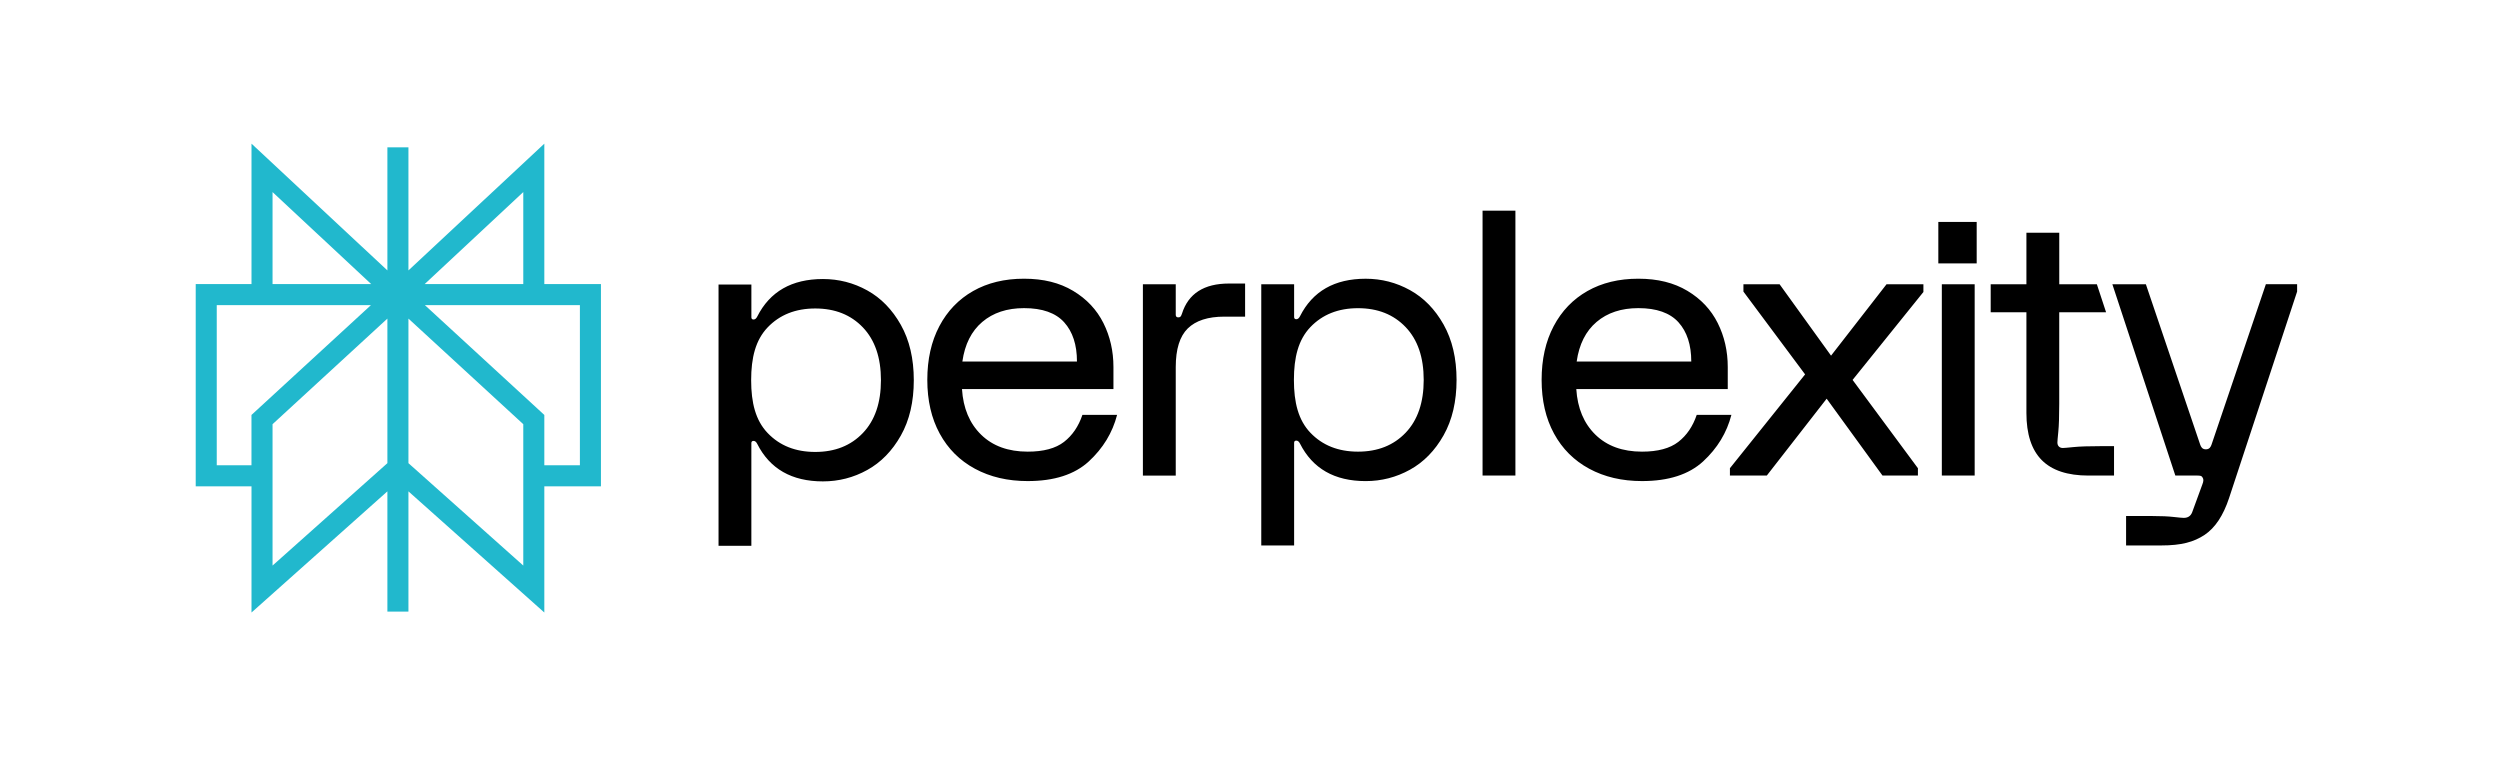 <svg width="594" height="180" viewBox="0 0 594 180" fill="none" xmlns="http://www.w3.org/2000/svg">
<path d="M292.017 67.366H295.836V75.234H290.893C287.018 75.234 284.131 76.167 282.219 78.032C280.313 79.897 279.357 82.958 279.357 87.214V113.001H271.552V67.542H279.357V74.796C279.357 75.203 279.562 75.409 279.966 75.409C280.194 75.409 280.368 75.353 280.487 75.234C280.604 75.115 280.717 74.883 280.834 74.533C282.337 69.757 286.068 67.366 292.023 67.366H292.017ZM342.998 77.112C345.047 80.754 346.078 85.142 346.078 90.268C346.078 95.394 345.053 99.782 342.998 103.425C340.943 107.068 338.286 109.79 335.019 111.599C331.753 113.408 328.239 114.31 324.483 114.31C317.082 114.31 311.879 111.336 308.874 105.39C308.644 104.927 308.352 104.689 308.004 104.689C307.657 104.689 307.483 104.865 307.483 105.215V129.607H299.678V67.542H307.483V75.322C307.483 75.672 307.657 75.847 308.004 75.847C308.352 75.847 308.638 75.616 308.874 75.146C311.879 69.2 317.082 66.227 324.483 66.227C328.239 66.227 331.753 67.129 335.019 68.937C338.286 70.746 340.943 73.469 342.998 77.112ZM338.273 90.268C338.273 84.904 336.846 80.723 333.983 77.725C331.121 74.727 327.352 73.225 322.664 73.225C317.976 73.225 314.207 74.727 311.344 77.725C308.483 80.73 307.433 84.91 307.433 90.268C307.433 95.626 308.483 99.813 311.344 102.812C314.207 105.816 317.982 107.312 322.664 107.312C327.346 107.312 331.121 105.81 333.983 102.812C336.846 99.813 338.273 95.626 338.273 90.268ZM214.038 77.181C216.088 80.823 217.118 85.211 217.118 90.337C217.118 95.463 216.094 99.851 214.038 103.494C211.983 107.137 209.326 109.859 206.061 111.668C202.794 113.477 199.279 114.378 195.523 114.378C188.123 114.378 182.919 111.405 179.914 105.459C179.684 104.996 179.393 104.758 179.046 104.758C178.697 104.758 178.523 104.933 178.523 105.284V129.676H170.725V67.61H178.529V75.391C178.529 75.741 178.703 75.916 179.052 75.916C179.399 75.916 179.684 75.685 179.921 75.215C182.926 69.269 188.128 66.296 195.529 66.296C199.286 66.296 202.801 67.197 206.067 69.006C209.332 70.815 211.983 73.538 214.038 77.181ZM209.313 90.337C209.313 84.973 207.886 80.792 205.023 77.794C202.161 74.796 198.392 73.294 193.704 73.294C189.017 73.294 185.248 74.796 182.386 77.794C179.523 80.798 178.474 84.979 178.474 90.337C178.474 95.695 179.523 99.882 182.386 102.88C185.248 105.885 189.017 107.381 193.704 107.381C198.392 107.381 202.161 105.879 205.023 102.88C207.886 99.882 209.313 95.695 209.313 90.337ZM257.184 98.568H265.423C264.324 102.824 262.083 106.511 258.706 109.628C255.322 112.745 250.479 114.303 244.177 114.303C239.433 114.303 235.261 113.327 231.647 111.374C228.033 109.421 225.246 106.642 223.277 103.024C221.309 99.413 220.328 95.157 220.328 90.262C220.328 85.368 221.284 81.111 223.191 77.5C225.097 73.888 227.773 71.103 231.213 69.15C234.652 67.197 238.682 66.221 243.308 66.221C247.933 66.221 251.764 67.185 254.974 69.106C258.184 71.028 260.581 73.582 262.171 76.755C263.759 79.935 264.554 83.415 264.554 87.201V92.447H228.568C228.853 96.991 230.374 100.608 233.118 103.287C235.863 105.966 239.551 107.312 244.177 107.312C247.933 107.312 250.814 106.542 252.807 104.996C254.801 103.45 256.259 101.309 257.184 98.568ZM228.654 85.893H255.887C255.887 81.931 254.874 78.827 252.851 76.58C250.827 74.339 247.648 73.212 243.313 73.212C239.266 73.212 235.956 74.308 233.386 76.492C230.816 78.677 229.238 81.812 228.661 85.887L228.654 85.893ZM352.256 112.995H360.061V50.054H352.256V113.001V112.995ZM460.546 62.578H469.661V52.739H460.546V62.578ZM492.702 106.223C491.286 106.367 490.429 106.442 490.143 106.442C489.739 106.442 489.417 106.323 489.187 106.091C488.958 105.86 488.839 105.541 488.839 105.127C488.839 104.84 488.914 103.976 489.057 102.549C489.199 101.122 489.274 98.918 489.274 95.951V74.201H500.407L498.216 67.542H489.281V55.299H481.476V67.535H472.988V74.195H481.476V98.13C481.476 103.143 482.693 106.874 485.121 109.321C487.548 111.768 491.248 112.995 496.222 112.995H502.294V106.004H499.258C496.309 106.004 494.123 106.079 492.708 106.223H492.702ZM538.368 67.535L525.448 105.678C525.273 106.148 525.001 106.761 524.113 106.761C523.224 106.761 522.952 106.148 522.778 105.678L509.857 67.535H501.897L516.861 112.995H522.151C522.498 112.995 522.759 113.026 522.933 113.083C523.107 113.139 523.249 113.283 523.368 113.521C523.597 113.871 523.566 114.397 523.281 115.092L520.853 121.733C520.506 122.609 519.841 123.047 518.859 123.047C518.512 123.047 517.706 122.972 516.432 122.828C515.159 122.684 513.514 122.609 511.489 122.609H505.157V129.6H513.483C518.338 129.6 521.263 128.768 523.777 127.109C526.292 125.451 528.242 122.521 529.632 118.322L545.794 69.275V67.529H538.368V67.535ZM435.052 84.497L422.827 67.535H414.239V69.282L428.892 88.954L411.029 111.249V112.995H419.791L434.014 94.725L447.283 112.995H455.697V111.249L440.174 90.268L457.001 69.376V67.542H448.239L435.058 84.504L435.052 84.497ZM461.378 112.995H469.182V67.542H461.378V113.001V112.995ZM411.383 98.568C410.284 102.824 408.043 106.511 404.666 109.628C401.282 112.745 396.438 114.303 390.137 114.303C385.393 114.303 381.221 113.327 377.607 111.374C373.993 109.421 371.206 106.642 369.237 103.024C367.269 99.413 366.288 95.157 366.288 90.262C366.288 85.368 367.244 81.111 369.151 77.5C371.057 73.888 373.732 71.103 377.172 69.15C380.612 67.197 384.642 66.221 389.267 66.221C393.893 66.221 397.723 67.185 400.933 69.106C404.143 71.028 406.541 73.582 408.129 76.755C409.719 79.935 410.514 83.415 410.514 87.201V92.447H374.527C374.813 96.991 376.334 100.608 379.078 103.287C381.823 105.966 385.511 107.312 390.137 107.312C393.893 107.312 396.773 106.542 398.767 104.996C400.759 103.45 402.219 101.309 403.144 98.568H411.383ZM374.614 85.893H401.847C401.847 81.931 400.834 78.827 398.811 76.58C396.786 74.339 393.607 73.212 389.273 73.212C385.226 73.212 381.916 74.308 379.346 76.492C376.774 78.677 375.198 81.812 374.621 85.887L374.614 85.893Z" fill="black"/>
<path fill-rule="evenodd" clip-rule="evenodd" d="M129.331 34.135V67.502H142.784V115.551H129.331V145.535L97.044 116.746V145.316H92.044V116.746L59.757 145.535V115.551H46.502V67.502H59.757V34.135L92.044 64.251V35.003H97.044V64.251L129.331 34.135ZM88.199 67.502L64.757 45.636V67.501L88.199 67.502ZM88.131 72.502H51.501V110.551H59.75V98.593L88.131 72.502ZM64.757 100.788V134.378L92.044 110.047V75.697L64.757 100.788ZM97.044 110.047L124.331 134.378V100.788L97.044 75.697V110.047ZM129.331 110.551H137.784V72.502H100.956L129.331 98.593V110.551ZM100.889 67.502L124.331 45.636V67.501L100.889 67.502Z" fill="#21B8CD"/>
</svg>
